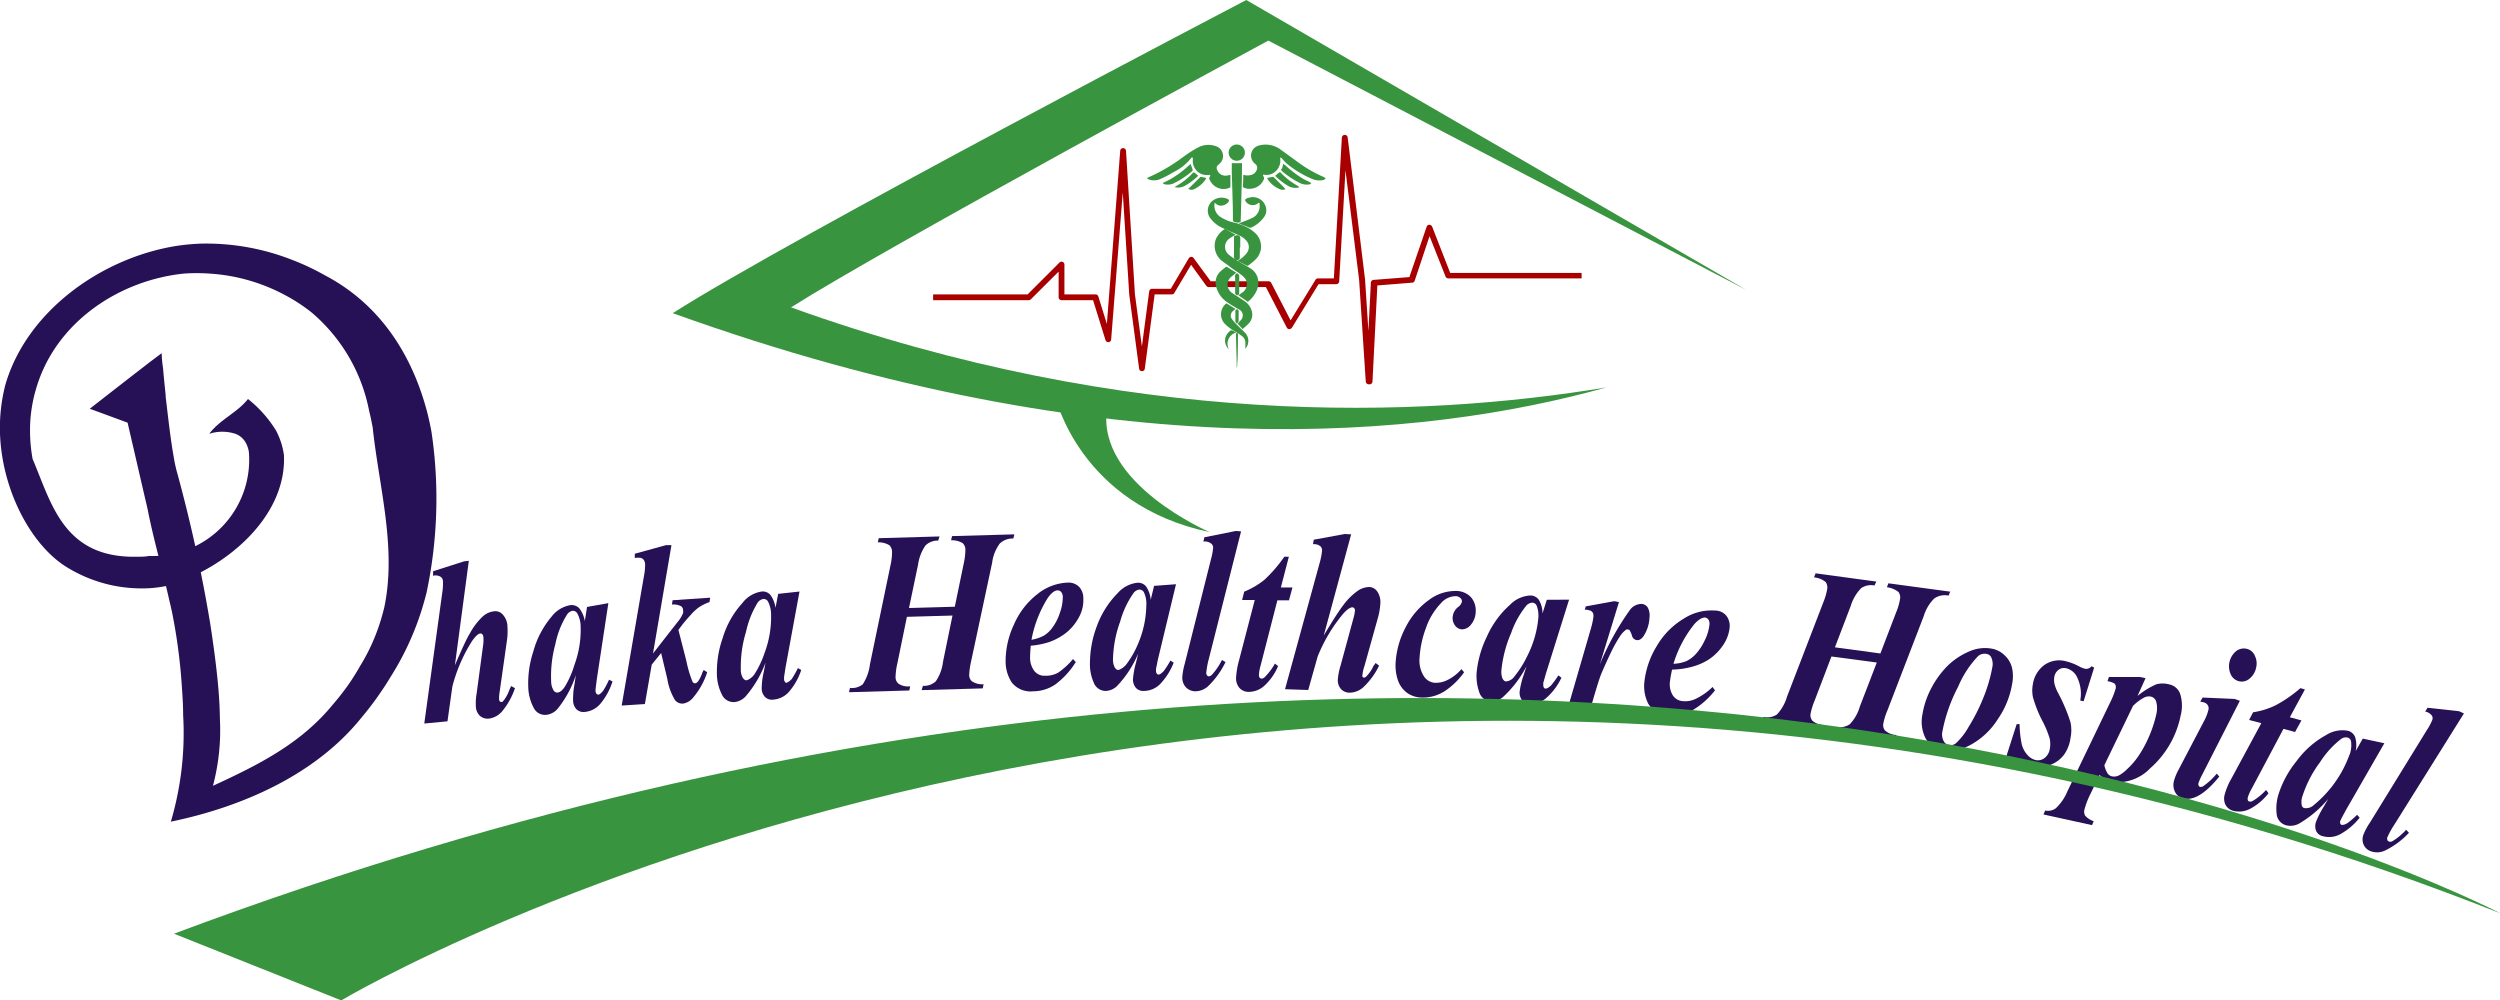 <svg xmlns="http://www.w3.org/2000/svg" viewBox="0 0 215.54 86.25"><defs><style>.cls-1{fill:#261156;}.cls-2{fill:#38943e;}.cls-3{fill:#a80000;}</style></defs><title>Asset 3</title><g id="Layer_2" data-name="Layer 2"><g id="Layer_1-2" data-name="Layer 1"><path class="cls-1" d="M7.74,35.24l3.08-2.4,2.12-1.64,1-.75s0,.51.12,1.32c.05.61.13,1.4.22,2.26,0,.26.05.53.08.81.18,1.55.38,3.23.61,4.51a12.43,12.43,0,0,0,.34,1.54A130.16,130.16,0,0,1,18.13,53.8l.15,1c.19,1.3.36,2.62.49,3.92.11,1.12.18,2.22.19,3.29a18.72,18.72,0,0,1-.6,5.74c3.93-1.81,7.57-3.63,10.33-7a21.66,21.66,0,0,0,1.54-2c.29-.44.57-.89.83-1.35a16.79,16.79,0,0,0,1.7-3.71c.14-.44.26-.87.37-1.32,1.08-5.15-.45-10.35-1-15.52-.09-.47-.18-.94-.3-1.4a14.79,14.79,0,0,0-5-8.54,15.08,15.08,0,0,0-2.26-1.47,15.81,15.81,0,0,0-6.48-1.85,15.51,15.51,0,0,0-2.26,0c-5.61.59-11.06,4.22-12.72,9.93a12.57,12.57,0,0,0-.5,2.83,13.86,13.86,0,0,0,.2,3.22c1.63,3.8,2.64,8.56,9,8.43.34,0,.69,0,1.06-.07A8.3,8.3,0,0,0,21.46,39a2.28,2.28,0,0,0-.38-1,1.66,1.66,0,0,0-.79-.6,3.66,3.66,0,0,0-2.25,0c.92-1.23,2.44-1.84,3.34-3a10.47,10.47,0,0,1,2.43,2.74,7,7,0,0,1,.42,1,6.31,6.31,0,0,1,.25,1.1c.25,5.46-5.26,9.9-10.09,11.27a10.66,10.66,0,0,1-1.46.2,12.28,12.28,0,0,1-7.07-1.75C2.54,47-.18,41.68,0,36.36a15,15,0,0,1,.46-3.18c1.84-6.33,8.2-10.87,14.58-11.95A17.72,17.72,0,0,1,17.57,21a20.31,20.31,0,0,1,7.58,1.39A20.92,20.92,0,0,1,28,23.73c4.85,2.54,7.61,7,8.88,12,.12.5.23,1,.32,1.5a39.08,39.08,0,0,1-.43,13.89c-.13.51-.27,1-.43,1.52a24.54,24.54,0,0,1-2.66,5.71q-.41.69-.87,1.35a25.57,25.57,0,0,1-1.62,2.14c-4,5-10.4,7.75-16.46,9a26.94,26.94,0,0,0,1.06-9.18c0-.86-.06-1.74-.12-2.61a48.44,48.44,0,0,0-.82-6.18c-.08-.38-.16-.74-.25-1.1-.57-2.56-1.34-5.16-1.86-7.8-.07-.34-.15-.66-.23-1L11,36.44Z"/><path class="cls-1" d="M40.42,48.35l-1.2,9c.59-1.35,1-2.28,1.3-2.76a5.78,5.78,0,0,1,1.11-1.45,1.74,1.74,0,0,1,1-.44.84.84,0,0,1,.73.3,1.57,1.57,0,0,1,.39,1,5.78,5.78,0,0,1-.06,1.33l-.6,4.24a3.47,3.47,0,0,0-.06.74.26.26,0,0,0,.07.16.18.18,0,0,0,.13.06.27.27,0,0,0,.18-.12,3.2,3.2,0,0,0,.47-.83,3.87,3.87,0,0,1,.19-.43l.33.18a6.29,6.29,0,0,1-1.11,2,1.8,1.8,0,0,1-1.11.62,1,1,0,0,1-.8-.23,1.15,1.15,0,0,1-.35-.75,5.16,5.16,0,0,1,.07-1.23l.57-4.24a3.22,3.22,0,0,0,0-.63.34.34,0,0,0-.09-.19.17.17,0,0,0-.16-.06c-.19,0-.43.24-.73.66A13.77,13.77,0,0,0,39,59.19l-.42,3-2,.19L38.13,51.1a5.14,5.14,0,0,0,.06-1,.47.47,0,0,0-.2-.37.83.83,0,0,0-.65-.09l0-.39L40,48.4Z"/><path class="cls-1" d="M52.45,52l-1,6.59-.1.8a1.55,1.55,0,0,0,0,.22.3.3,0,0,0,.08.2.22.22,0,0,0,.15.08c.11,0,.25-.13.43-.35a7.05,7.05,0,0,0,.5-.94l.3.15a5.67,5.67,0,0,1-1.06,1.94,2,2,0,0,1-1.33.69.87.87,0,0,1-.72-.23,1.12,1.12,0,0,1-.29-.71A6.81,6.81,0,0,1,49.53,59l.12-.8a9.3,9.3,0,0,1-1.55,2.88,1.5,1.5,0,0,1-1,.55A1.09,1.09,0,0,1,46,61a4,4,0,0,1-.45-1.63,8.79,8.79,0,0,1,.43-3.2,7.82,7.82,0,0,1,1.57-3,2.59,2.59,0,0,1,1.64-1,.92.92,0,0,1,.74.26,2.4,2.4,0,0,1,.49,1.12l.19-1.22ZM50.06,54a2.38,2.38,0,0,0-.29-1.12.45.45,0,0,0-.41-.22.74.74,0,0,0-.48.34,7.49,7.49,0,0,0-1,2.54,10.43,10.43,0,0,0-.36,3.23,1.5,1.5,0,0,0,.2.74.38.38,0,0,0,.32.2c.24,0,.47-.21.69-.56a8.07,8.07,0,0,0,.8-1.84A8.71,8.71,0,0,0,50.06,54Z"/><path class="cls-1" d="M57.89,47,56.3,56.34,58,54.16l.56-.71a2.84,2.84,0,0,0,.33-.59.68.68,0,0,0,0-.27.4.4,0,0,0-.18-.33,1.5,1.5,0,0,0-.78-.14l.06-.37,3.24-.22-.06.38a4.19,4.19,0,0,0-.9.44,4,4,0,0,0-.65.59c-.38.41-.65.73-.81.94l-.32.43L59.18,57a9.65,9.65,0,0,0,.53,1.78.24.24,0,0,0,.22.13q.27,0,.6-.84c0-.07.08-.18.14-.31l.3.2a6.37,6.37,0,0,1-1.2,2.17,1.39,1.39,0,0,1-.88.53.81.81,0,0,1-.7-.31,5.15,5.15,0,0,1-.66-1.83L57,56.3l-.81,1L55.6,60.7l-2,.13,1.92-11.17a5.09,5.09,0,0,0,.1-1,.73.73,0,0,0-.1-.36.53.53,0,0,0-.23-.19,1.44,1.44,0,0,0-.56,0l0-.37L57.42,47Z"/><path class="cls-1" d="M68.93,51l-1.21,6.57-.12.8a1.87,1.87,0,0,0,0,.21.28.28,0,0,0,.08.2c0,.06.09.09.14.08s.26-.11.45-.33a8.35,8.35,0,0,0,.52-.93l.29.16A5.4,5.4,0,0,1,68,59.67a2,2,0,0,1-1.35.65.83.83,0,0,1-.71-.25,1.05,1.05,0,0,1-.27-.71,6.32,6.32,0,0,1,.18-1.43l.15-.8A9.5,9.5,0,0,1,64.32,60a1.51,1.51,0,0,1-1,.53,1.11,1.11,0,0,1-1.1-.69,4,4,0,0,1-.41-1.64A8.78,8.78,0,0,1,62.31,55,7.75,7.75,0,0,1,64,52a2.55,2.55,0,0,1,1.67-1,.87.87,0,0,1,.74.28,2.38,2.38,0,0,1,.45,1.13l.23-1.21Zm-2.45,2a2.49,2.49,0,0,0-.26-1.13.44.44,0,0,0-.4-.23.75.75,0,0,0-.5.32,8,8,0,0,0-1,2.51,10.21,10.21,0,0,0-.45,3.23,1.43,1.43,0,0,0,.17.74c.11.15.21.22.32.21s.47-.19.7-.54a8.34,8.34,0,0,0,.86-1.82A8.83,8.83,0,0,0,66.48,53Z"/><path class="cls-1" d="M78.37,52.42l3.95-.11.77-3.73a5.6,5.6,0,0,0,.14-1.16.75.75,0,0,0-.23-.59,1.82,1.82,0,0,0-1-.25l.08-.36,5.37-.15-.08.36a1.57,1.57,0,0,0-1.18.44,3.52,3.52,0,0,0-.65,1.64L83.73,57a6.36,6.36,0,0,0-.17,1.2.69.69,0,0,0,.24.54,1.55,1.55,0,0,0,1,.25l-.07.36-5.27.15.11-.37a1.49,1.49,0,0,0,1.11-.39,3.71,3.71,0,0,0,.62-1.67l.82-4-3.93.11-.82,4a5.94,5.94,0,0,0-.16,1.21.73.73,0,0,0,.26.56,1.5,1.5,0,0,0,1,.22l-.07.36-5.2.15.08-.37A1.49,1.49,0,0,0,74.38,59,4,4,0,0,0,75,57.29l1.77-8.53a5.32,5.32,0,0,0,.14-1.16.82.82,0,0,0-.23-.59,1.77,1.77,0,0,0-1-.25l.08-.36L81,46.25l-.11.36a1.48,1.48,0,0,0-1.1.42,3.85,3.85,0,0,0-.64,1.66Z"/><path class="cls-1" d="M88.87,55.67q-.06.64-.06,1a1.9,1.9,0,0,0,.36,1.17,1.11,1.11,0,0,0,.93.42A2.18,2.18,0,0,0,91.22,58a6.19,6.19,0,0,0,1.29-1.18l.24.26A7.08,7.08,0,0,1,91,59a3.4,3.4,0,0,1-1.91.6,2.07,2.07,0,0,1-1.86-.76,3.31,3.31,0,0,1-.53-1.8,7.43,7.43,0,0,1,.73-3.22,6.66,6.66,0,0,1,2-2.59,4.43,4.43,0,0,1,2.62-1,1.29,1.29,0,0,1,1,.38,1.43,1.43,0,0,1,.35,1A3,3,0,0,1,93.13,53,4.39,4.39,0,0,1,92,54.49a5.08,5.08,0,0,1-1.56.87A7,7,0,0,1,88.87,55.67Zm.06-.51A3.55,3.55,0,0,0,90,54.8a2.58,2.58,0,0,0,.75-.71,4.41,4.41,0,0,0,.62-1.23,4,4,0,0,0,.26-1.38.69.69,0,0,0-.13-.43.39.39,0,0,0-.32-.15c-.25,0-.54.22-.85.66A10.33,10.33,0,0,0,88.93,55.16Z"/><path class="cls-1" d="M101.39,50.37l-1.56,6.49-.16.79a1,1,0,0,0,0,.22.36.36,0,0,0,.06.2.21.21,0,0,0,.14.09c.12,0,.27-.1.47-.31a8.67,8.67,0,0,0,.57-.9l.28.18A5.63,5.63,0,0,1,100,59a2,2,0,0,1-1.38.57.86.86,0,0,1-.7-.28,1.13,1.13,0,0,1-.24-.73,7.33,7.33,0,0,1,.26-1.42l.19-.79a9.29,9.29,0,0,1-1.78,2.75,1.48,1.48,0,0,1-1,.47,1.1,1.1,0,0,1-1.06-.74,3.85,3.85,0,0,1-.32-1.66A9.1,9.1,0,0,1,94.56,54a7.89,7.89,0,0,1,1.81-2.87,2.62,2.62,0,0,1,1.72-.89.88.88,0,0,1,.72.32,2.43,2.43,0,0,1,.4,1.15l.29-1.2Zm-2.56,1.85a2.32,2.32,0,0,0-.2-1.14.44.44,0,0,0-.39-.25.73.73,0,0,0-.51.3,7.87,7.87,0,0,0-1.15,2.45,10.11,10.11,0,0,0-.62,3.2,1.47,1.47,0,0,0,.14.75c.09.15.19.23.3.23s.48-.17.73-.51a8.12,8.12,0,0,0,1-1.77A8.76,8.76,0,0,0,98.83,52.22Z"/><path class="cls-1" d="M107,45.81l-2.78,11A7.45,7.45,0,0,0,104,58a.32.32,0,0,0,.06.22.18.18,0,0,0,.15.09.38.38,0,0,0,.27-.13,5.32,5.32,0,0,0,.87-1.28l.31.18a7.29,7.29,0,0,1-1.52,2.1,1.67,1.67,0,0,1-1.07.42,1.13,1.13,0,0,1-.84-.36,1.25,1.25,0,0,1-.3-.84,5.86,5.86,0,0,1,.21-1.16l2.26-9a5.64,5.64,0,0,0,.19-1,.44.44,0,0,0-.16-.37.92.92,0,0,0-.68-.18l.09-.37,2.7-.54Z"/><path class="cls-1" d="M111.12,48l-.69,2.65,1,0-.3,1.11-1,0-1.45,5.64a3.52,3.52,0,0,0-.14.8.35.35,0,0,0,.06.22.21.21,0,0,0,.16.09.42.42,0,0,0,.28-.13,5.27,5.27,0,0,0,.88-1.17l.27.22A4.81,4.81,0,0,1,109,59.13a2,2,0,0,1-1.31.52,1.06,1.06,0,0,1-.84-.35,1.26,1.26,0,0,1-.28-.86,6.86,6.86,0,0,1,.24-1.45l1.37-5.26-1.09,0,.18-.72A7,7,0,0,0,109,50a12.2,12.2,0,0,0,1.73-2Z"/><path class="cls-1" d="M116.49,46.07l-2.36,8.72c.76-1.27,1.31-2.13,1.65-2.57a5.49,5.49,0,0,1,1.29-1.29,1.81,1.81,0,0,1,1-.32.87.87,0,0,1,.68.4,1.61,1.61,0,0,1,.26,1,6,6,0,0,1-.23,1.32l-1.15,4.12a3,3,0,0,0-.16.73.19.19,0,0,0,0,.16.14.14,0,0,0,.12.08.3.3,0,0,0,.2-.09,3.41,3.41,0,0,0,.56-.77c0-.09.14-.22.25-.4l.3.23a6.35,6.35,0,0,1-1.36,1.86,1.79,1.79,0,0,1-1.18.47,1,1,0,0,1-.76-.33,1.14,1.14,0,0,1-.26-.79,5.54,5.54,0,0,1,.24-1.22l1.12-4.12a3.33,3.33,0,0,0,.12-.62.34.34,0,0,0-.06-.2.23.23,0,0,0-.16-.08c-.19,0-.46.18-.8.56a13.63,13.63,0,0,0-2.2,3.69l-.81,2.88-2-.07,3-10.94a5.57,5.57,0,0,0,.19-1,.46.46,0,0,0-.15-.39.87.87,0,0,0-.63-.17l.07-.39,2.67-.49Z"/><path class="cls-1" d="M126,57.69l.23.27a6.37,6.37,0,0,1-1.6,1.58,3.49,3.49,0,0,1-2.1.6,2.21,2.21,0,0,1-1.25-.43,2.25,2.25,0,0,1-.77-1.1,4,4,0,0,1-.19-1.4,7.49,7.49,0,0,1,.86-3.11,6.49,6.49,0,0,1,2-2.36,3.8,3.8,0,0,1,2.33-.79,1.77,1.77,0,0,1,1.33.56,1.75,1.75,0,0,1,.39,1.23,1.78,1.78,0,0,1-.4,1.1,1,1,0,0,1-.78.42.77.77,0,0,1-.6-.33,1.06,1.06,0,0,1-.21-.7,1.23,1.23,0,0,1,.48-.9.76.76,0,0,0,.32-.46.38.38,0,0,0-.11-.29.58.58,0,0,0-.41-.18,1.7,1.7,0,0,0-1.29.61,5.82,5.82,0,0,0-1.3,2.16,8.7,8.7,0,0,0-.54,2.54,2.52,2.52,0,0,0,.34,1.54,1.23,1.23,0,0,0,1,.62,2.26,2.26,0,0,0,1.12-.27A3.84,3.84,0,0,0,126,57.69Z"/><path class="cls-1" d="M135.28,51.7l-2,6.38-.22.78a1,1,0,0,0,0,.21.3.3,0,0,0,.05.21.17.17,0,0,0,.13.09c.12,0,.28-.08.49-.28a8.68,8.68,0,0,0,.63-.86l.26.2a5.39,5.39,0,0,1-1.32,1.76,2,2,0,0,1-1.42.49.84.84,0,0,1-.67-.33,1.07,1.07,0,0,1-.19-.74,7,7,0,0,1,.34-1.4l.25-.77a9.59,9.59,0,0,1-2,2.63,1.54,1.54,0,0,1-1.08.4,1.11,1.11,0,0,1-1-.81,4.13,4.13,0,0,1-.22-1.68,9.05,9.05,0,0,1,.89-3.11,8,8,0,0,1,2-2.74,2.61,2.61,0,0,1,1.78-.79.9.9,0,0,1,.69.37,2.29,2.29,0,0,1,.32,1.18l.37-1.18Zm-2.66,1.68a2.44,2.44,0,0,0-.13-1.15.43.43,0,0,0-.37-.27.74.74,0,0,0-.53.26,7.83,7.83,0,0,0-1.31,2.37,10.53,10.53,0,0,0-.83,3.16,1.56,1.56,0,0,0,.09.75c.09.16.18.24.3.25a1,1,0,0,0,.75-.46,8.72,8.72,0,0,0,1.07-1.7A9.13,9.13,0,0,0,132.62,53.38Z"/><path class="cls-1" d="M139.58,51.91l-1.65,5.37a23.46,23.46,0,0,1,2.63-4.74,1.24,1.24,0,0,1,1-.47.66.66,0,0,1,.52.34,1.49,1.49,0,0,1,.13.86,3.17,3.17,0,0,1-.5,1.56q-.27.39-.57.36a.49.49,0,0,1-.44-.4,2.37,2.37,0,0,0-.19-.44.19.19,0,0,0-.13-.07.28.28,0,0,0-.17,0,2.14,2.14,0,0,0-.51.53,11.66,11.66,0,0,0-.82,1.46c-.33.69-.59,1.27-.79,1.74s-.48,1.4-.87,2.75l-1.92-.16,1.84-6.34a6.62,6.62,0,0,0,.22-.95,1,1,0,0,0,0-.41.55.55,0,0,0-.19-.23,1.48,1.48,0,0,0-.54-.11l.09-.28,2.46-.45Z"/><path class="cls-1" d="M144.16,57.73a10.43,10.43,0,0,0-.18,1,1.85,1.85,0,0,0,.23,1.2,1.11,1.11,0,0,0,.88.52,2.1,2.1,0,0,0,1.15-.22,5.47,5.47,0,0,0,1.41-1l.21.29a7,7,0,0,1-2,1.75,3.53,3.53,0,0,1-2,.39,2.06,2.06,0,0,1-1.76-1,3.36,3.36,0,0,1-.33-1.85,7.46,7.46,0,0,1,1.07-3.11,6.65,6.65,0,0,1,2.32-2.36,4.4,4.4,0,0,1,2.71-.7,1.23,1.23,0,0,1,1,.49,1.44,1.44,0,0,1,.25,1,3.26,3.26,0,0,1-.47,1.35,4.47,4.47,0,0,1-1.3,1.36,5.12,5.12,0,0,1-1.65.69A6.83,6.83,0,0,1,144.16,57.73Zm.12-.5a3.31,3.31,0,0,0,1.11-.23,2.64,2.64,0,0,0,.83-.63,4.67,4.67,0,0,0,.75-1.15,3.92,3.92,0,0,0,.41-1.35.67.67,0,0,0-.08-.44.43.43,0,0,0-.3-.19c-.25,0-.56.17-.92.57A10.12,10.12,0,0,0,144.28,57.23Z"/><path class="cls-1" d="M158.2,55.81l3.92.53,1.36-3.55a4.91,4.91,0,0,0,.33-1.13.78.78,0,0,0-.13-.62,2,2,0,0,0-1-.41l.13-.34,5.33.72-.14.34a1.6,1.6,0,0,0-1.24.25,3.64,3.64,0,0,0-.9,1.51l-3.13,8.13a5.5,5.5,0,0,0-.36,1.16.72.72,0,0,0,.14.57,1.57,1.57,0,0,0,1,.4l-.13.35L158.14,63l.17-.34a1.51,1.51,0,0,0,1.16-.21,3.65,3.65,0,0,0,.88-1.54l1.46-3.79-3.91-.52-1.44,3.78a5.77,5.77,0,0,0-.36,1.16.73.73,0,0,0,.16.6,1.59,1.59,0,0,0,.92.37l-.12.35-5.15-.7.13-.35a1.5,1.5,0,0,0,1.16-.21,3.77,3.77,0,0,0,.87-1.54l3.13-8.13a5.54,5.54,0,0,0,.33-1.12.81.81,0,0,0-.13-.63,1.81,1.81,0,0,0-1-.4l.13-.35,5.24.71-.16.34a1.5,1.5,0,0,0-1.15.23,3.8,3.8,0,0,0-.9,1.54Z"/><path class="cls-1" d="M171.7,55.92a2.1,2.1,0,0,1,1.1.55,2.18,2.18,0,0,1,.67,1.11,3.42,3.42,0,0,1,0,1.43,7.51,7.51,0,0,1-1.23,3A6.44,6.44,0,0,1,170,64.16a3.87,3.87,0,0,1-2.49.51A2,2,0,0,1,166,63.62a3.14,3.14,0,0,1-.26-2,7.37,7.37,0,0,1,.85-2.44A7.83,7.83,0,0,1,168,57.32a6,6,0,0,1,1.79-1.16A3.32,3.32,0,0,1,171.7,55.92Zm-.41.46a.88.88,0,0,0-.74.18,8.66,8.66,0,0,0-1.72,2.63,14,14,0,0,0-1.37,3.9,1.22,1.22,0,0,0,.1.77.67.67,0,0,0,.47.38.8.8,0,0,0,.58-.14,5.69,5.69,0,0,0,1.11-1.42A16.15,16.15,0,0,0,171,60.15a13.31,13.31,0,0,0,.77-2.62,1.35,1.35,0,0,0-.07-.8A.54.54,0,0,0,171.29,56.38Z"/><path class="cls-1" d="M180.55,57.56l-.91,2.9-.29-.06a3.18,3.18,0,0,0-.23-1.92,1.41,1.41,0,0,0-1-.87.77.77,0,0,0-.64.14.94.94,0,0,0-.36.58,1.68,1.68,0,0,0,0,.59,3.33,3.33,0,0,0,.32.82,14.91,14.91,0,0,1,1.07,2.53,3.33,3.33,0,0,1,0,1.37A3.29,3.29,0,0,1,178,65a2.62,2.62,0,0,1-1.14.91,2.34,2.34,0,0,1-1.37.15,3.45,3.45,0,0,1-1.08-.43,2.2,2.2,0,0,0-.63-.28.56.56,0,0,0-.32,0,1,1,0,0,0-.3.26l-.29-.06,1-3.12.25,0a9.23,9.23,0,0,0,.19,1.75,2.11,2.11,0,0,0,.49.91,1.35,1.35,0,0,0,.71.44.91.91,0,0,0,.78-.19,1.22,1.22,0,0,0,.43-.74,2.33,2.33,0,0,0,0-.91,8.28,8.28,0,0,0-.6-1.47,10.72,10.72,0,0,1-.85-2.12,2.87,2.87,0,0,1,0-1.13,2.53,2.53,0,0,1,.95-1.61,2.22,2.22,0,0,1,1.85-.36,4.76,4.76,0,0,1,1.16.44,2.1,2.1,0,0,0,.54.22.57.57,0,0,0,.55-.22Z"/><path class="cls-1" d="M181.82,58.37l2.69,0,.47.1L184.29,60a7.14,7.14,0,0,1,1.61-1A2.14,2.14,0,0,1,187,59a1.27,1.27,0,0,1,1,.94,3.43,3.43,0,0,1,0,1.78,8.17,8.17,0,0,1-2.62,4.52A3.88,3.88,0,0,1,182,67.4a1.6,1.6,0,0,1-.47-.17,3.41,3.41,0,0,1-.51-.42l-.78,1.62a6.92,6.92,0,0,0-.53,1.38.7.7,0,0,0,.07.52,1.69,1.69,0,0,0,.73.47l-.14.34-4.19-.92.15-.34a1.12,1.12,0,0,0,.92-.2,4.2,4.2,0,0,0,1-1.47l3.66-7.61a7,7,0,0,0,.49-1.22.52.52,0,0,0,0-.28.3.3,0,0,0-.15-.2,1.85,1.85,0,0,0-.55-.17Zm-.39,7.6a2,2,0,0,0,.28.71.64.64,0,0,0,.4.26,1,1,0,0,0,.52-.06,2.85,2.85,0,0,0,.74-.55,6.61,6.61,0,0,0,1-1.15,10.13,10.13,0,0,0,.91-1.68,10.59,10.59,0,0,0,.62-1.88,2.23,2.23,0,0,0,0-1.12.62.62,0,0,0-.45-.44.88.88,0,0,0-.55.06,4,4,0,0,0-1,.74Z"/><path class="cls-1" d="M193.11,60.42l-3.24,6.36a4.86,4.86,0,0,0-.32.72.31.31,0,0,0,0,.21.19.19,0,0,0,.13.13.38.38,0,0,0,.3-.08,5.84,5.84,0,0,0,1.14-1.06l.22.25c-1.19,1.47-2.22,2.1-3.1,1.88a1,1,0,0,1-.71-.54,1.33,1.33,0,0,1-.09-1,4.7,4.7,0,0,1,.35-.86L190,62.21a4,4,0,0,0,.4-1,.52.52,0,0,0-.05-.4.57.57,0,0,0-.37-.26l-.28-.06.2-.35,2.75.12Zm.6-4.48a1,1,0,0,1,.7.61,1.5,1.5,0,0,1,.09,1.07,1.58,1.58,0,0,1-.57.9,1,1,0,0,1-.91.21,1.06,1.06,0,0,1-.7-.6,1.7,1.7,0,0,1,.48-2A1.09,1.09,0,0,1,193.71,55.94Z"/><path class="cls-1" d="M198.72,59.44l-1.3,2.4,1,.27-.55,1-1-.27L194.13,68a3.69,3.69,0,0,0-.33.74.36.36,0,0,0,0,.23c0,.08.07.12.13.13a.37.37,0,0,0,.31-.06,5,5,0,0,0,1.13-.93l.21.28A4.87,4.87,0,0,1,194,69.73a2.05,2.05,0,0,1-1.4.19,1.07,1.07,0,0,1-.73-.54,1.25,1.25,0,0,1-.06-.9,5.81,5.81,0,0,1,.57-1.35l2.58-4.78-1.05-.28.34-.66a6.7,6.7,0,0,0,1.94-.6,11.43,11.43,0,0,0,2.14-1.48Z"/><path class="cls-1" d="M205.57,64.08l-3.33,5.79-.38.71-.09.2a.3.3,0,0,0,0,.21.21.21,0,0,0,.11.13c.11,0,.28,0,.53-.17a8,8,0,0,0,.81-.7l.22.25a5.55,5.55,0,0,1-1.69,1.43,2,2,0,0,1-1.49.16.81.81,0,0,1-.58-.47,1.12,1.12,0,0,1,0-.77,7.91,7.91,0,0,1,.65-1.28l.41-.7A9.71,9.71,0,0,1,198.23,71a1.56,1.56,0,0,1-1.14.15,1.11,1.11,0,0,1-.81-1,4.15,4.15,0,0,1,.17-1.69A8.77,8.77,0,0,1,198,65.62a7.77,7.77,0,0,1,2.54-2.24,2.6,2.6,0,0,1,1.91-.37.92.92,0,0,1,.59.51,2.43,2.43,0,0,1,.06,1.23l.61-1.07Zm-3,1a2.41,2.41,0,0,0,.13-1.15.41.41,0,0,0-.3-.34.68.68,0,0,0-.57.13,7.84,7.84,0,0,0-1.81,2,9.9,9.9,0,0,0-1.5,2.89,1.42,1.42,0,0,0-.08.75c0,.18.12.28.23.31a1,1,0,0,0,.84-.28,10,10,0,0,0,3.06-4.34Z"/><path class="cls-1" d="M212.43,61.51l-6,9.59a7.21,7.21,0,0,0-.6,1.09.28.28,0,0,0,0,.22.17.17,0,0,0,.11.13.37.37,0,0,0,.3,0,5.34,5.34,0,0,0,1.21-1l.24.26a7.06,7.06,0,0,1-2.08,1.54,1.6,1.6,0,0,1-1.15.07,1.06,1.06,0,0,1-.68-.59,1.14,1.14,0,0,1,0-.89,5.21,5.21,0,0,1,.54-1L209.2,63a4.92,4.92,0,0,0,.48-.88.43.43,0,0,0,0-.4.89.89,0,0,0-.59-.37l.2-.33,2.73.3Z"/><path class="cls-2" d="M15,80.5l14.42,5.75s81.83-48.83,186.17-7.5C215.54,78.75,134.29,35.83,15,80.5Z"/><path class="cls-2" d="M68.2,26.5c8.31-5.27,41.15-23,41.15-23L150.56,25,107.45,0S68.2,20.5,58,27c37.74,13.59,64.9,10.76,80.5,6.4C122.42,36.07,97.37,37,68.2,26.5Z"/><path class="cls-2" d="M91,34.25s2.11,9.27,13.3,11.63c0,0-9.8-4.19-8.86-10.63Z"/><path class="cls-3" d="M118,33.13a.25.25,0,0,1-.25-.24l-.57-8.75L116,14.67l-.54,9.59a.25.25,0,0,1-.25.24h-1.53l-2.3,3.76a.33.33,0,0,1-.23.12.26.26,0,0,1-.21-.14l-1.8-3.49h-4.93a.26.26,0,0,1-.2-.1l-1.32-1.82-1.44,2.42a.23.23,0,0,1-.21.13H99.55l-.85,6.4a.24.24,0,0,1-.25.22h0a.24.24,0,0,1-.24-.22l-.85-6.37-.56-8.82-1,12.68a.25.25,0,0,1-.22.23.26.26,0,0,1-.27-.18l-1.07-3.44H91.52a.25.25,0,0,1-.25-.25V23.42L88.88,25.8a.25.25,0,0,1-.18.08H80.45v-.5H88.6l2.74-2.74a.23.23,0,0,1,.27-.06.25.25,0,0,1,.16.23v2.57h2.68a.25.25,0,0,1,.24.17l.74,2.38L96.58,13a.25.25,0,0,1,.25-.23c.12,0,.24.1.25.23l.77,12.38.6,4.49.63-4.76a.25.25,0,0,1,.25-.21h1.61l1.55-2.63a.24.24,0,0,1,.2-.12.23.23,0,0,1,.22.1l1.47,2h5a.24.24,0,0,1,.22.14l1.67,3.23,2.15-3.5a.24.24,0,0,1,.21-.12H115l.69-12.14a.25.25,0,0,1,.25-.23.25.25,0,0,1,.25.21l1.5,12.25.29,4.46.21-4.19a.26.26,0,0,1,.23-.23l3.09-.24L123,19.55a.24.24,0,0,1,.23-.17.27.27,0,0,1,.24.15l1.56,4h11.33V24h-11.5a.24.24,0,0,1-.23-.16l-1.38-3.48-1.28,3.84a.23.23,0,0,1-.22.17l-3,.24-.42,8.28A.26.26,0,0,1,118,33.13Z"/><path class="cls-2" d="M107.19,15.07a1.19,1.19,0,0,0,.72,0,.68.68,0,0,0,.48-.61.43.43,0,0,0-.08-.24,1.33,1.33,0,0,0-.17-.16.89.89,0,0,1,.39-1.51,2.16,2.16,0,0,1,1.83.31L112,14.05a10.77,10.77,0,0,0,2.06,1.18l.23.12a.31.31,0,0,1-.25.18,1.56,1.56,0,0,1-.88-.09,8.7,8.7,0,0,1-2.26-1.37,3.6,3.6,0,0,1-.37-.41.75.75,0,0,0-.15-.09.83.83,0,0,0,0,.15,1.25,1.25,0,0,1-.74,1.27,1.16,1.16,0,0,1-.61.08.42.42,0,0,0-.15,0,.67.67,0,0,0,.06.15.28.28,0,0,1,0,.29,1.29,1.29,0,0,1-1,.75,1.2,1.2,0,0,1-.7-.08s-.09-.07-.09-.11C107.18,15.77,107.19,15.43,107.19,15.07Z"/><path class="cls-2" d="M106.08,15.08v1a.15.15,0,0,1-.07.11,1.3,1.3,0,0,1-1.68-.62.28.28,0,0,1,0-.37.16.16,0,0,0,0-.12s-.07,0-.11,0a1.32,1.32,0,0,1-.65-.08,1.25,1.25,0,0,1-.73-1.25.34.34,0,0,0,0-.1c0-.09-.06-.09-.12-.06l0,0a4.19,4.19,0,0,1-1.47,1.21,10.88,10.88,0,0,1-1.22.64,1.34,1.34,0,0,1-.86.07,1.09,1.09,0,0,1-.29-.14l.11-.07A15.11,15.11,0,0,0,102,13.54a10.27,10.27,0,0,1,1.28-.82,1.9,1.9,0,0,1,1.51-.13.89.89,0,0,1,.37,1.51l-.13.12a.31.31,0,0,0-.1.4.76.76,0,0,0,.83.52Z"/><path class="cls-2" d="M106.53,20.24c-.15.09-.32.17-.47.28a.93.93,0,0,0-.43.61A.88.88,0,0,0,106,22a5.67,5.67,0,0,0,.76.52c.32.2.67.38,1,.59a1.44,1.44,0,0,1,.73,1.15,1.81,1.81,0,0,1-.2.91,2.54,2.54,0,0,1-.71.85l-.81-.56.32-.23a.87.87,0,0,0,.31-1.14,1.67,1.67,0,0,0-.44-.44c-.34-.25-.7-.47-1-.71s-.43-.3-.63-.46a1.66,1.66,0,0,1-.49-1.89,2,2,0,0,1,.73-.83.12.12,0,0,1,.1,0Z"/><path class="cls-2" d="M106.69,22.49a3.17,3.17,0,0,0,.36-.23,2.56,2.56,0,0,0,.46-.47.83.83,0,0,0-.09-1.08,1.79,1.79,0,0,0-.64-.44c-.5-.22-1-.43-1.49-.67a2.63,2.63,0,0,1-.88-.71,1.09,1.09,0,0,1,.28-1.68,1.26,1.26,0,0,1,1.09-.08c.21.07.23.19.07.35a.85.85,0,0,1-.64.25.6.6,0,0,1-.39-.18.39.39,0,0,0-.11-.06.54.54,0,0,0,0,.11,1.15,1.15,0,0,0,.49,1.09,3.57,3.57,0,0,0,1.15.49,4.77,4.77,0,0,1,1.24.46,3.37,3.37,0,0,1,.58.41,1.57,1.57,0,0,1,.08,2.32,5.56,5.56,0,0,1-.65.53.15.15,0,0,1-.11,0Z"/><path class="cls-2" d="M106.58,23.51l-.43.36a.86.86,0,0,0,.1,1.4c.33.23.67.43,1,.66a1.52,1.52,0,0,1,.67.88,1.1,1.1,0,0,1-.28,1.1c-.15.16-.33.3-.51.46l-.42-.47.22-.25a.58.58,0,0,0-.17-1c-.31-.19-.63-.36-.92-.57a2.29,2.29,0,0,1-1-1.42,1.31,1.31,0,0,1,.33-1.21,5.4,5.4,0,0,1,.52-.43.11.11,0,0,1,.11,0Z"/><path class="cls-2" d="M106.2,14.07h.88v.15c0,1.6-.08,3.2-.11,4.8,0,.09,0,.13-.11.15s-.18.06-.26,0c-.3-.05-.29-.05-.3-.36,0-1.31-.07-2.63-.1-3.94Z"/><path class="cls-2" d="M107.37,30.06c0-.18,0-.38,0-.57a.72.72,0,0,0-.31-.53,6,6,0,0,0-.59-.39,4.07,4.07,0,0,1-.85-.63,1.19,1.19,0,0,1,.12-1.79l.78.49c-.06.05-.13.09-.19.15a.51.51,0,0,0-.11.73,4,4,0,0,0,.43.49c.21.22.44.42.65.64A1,1,0,0,1,107.37,30.06Z"/><path class="cls-2" d="M106.81,19.26c.35-.14.76-.28,1.13-.46a1.1,1.1,0,0,0,.65-.84,1.7,1.7,0,0,0,0-.39.14.14,0,0,0,0-.08.18.18,0,0,0-.09,0,.73.73,0,0,1-1.11-.14.13.13,0,0,1,.05-.21.64.64,0,0,1,.26-.1,1.16,1.16,0,0,1,1.43.79,1,1,0,0,1-.13.86,2.77,2.77,0,0,1-1,.87.36.36,0,0,1-.43,0C107.31,19.46,107,19.36,106.81,19.26Z"/><path class="cls-2" d="M106.63,12.46a.7.7,0,1,1-.7.7A.7.7,0,0,1,106.63,12.46Z"/><path class="cls-2" d="M102.64,14.13c.06.16.12.3.17.45a.17.17,0,0,1,0,.15,7.26,7.26,0,0,1-1.69,1.11,1.32,1.32,0,0,1-.71.05s-.1-.05-.15-.08.08-.08.12-.09a8,8,0,0,0,2-1.35l.24-.21Z"/><path class="cls-2" d="M110.63,14.12l.17.12a9.75,9.75,0,0,0,1.59,1.2c.18.1.37.18.56.28a.87.87,0,0,1,.1.08s-.08.08-.12.09a1.33,1.33,0,0,1-.79-.08,7.24,7.24,0,0,1-1.61-1.06c-.08-.07-.11-.13,0-.23A3.06,3.06,0,0,0,110.63,14.12Z"/><path class="cls-2" d="M106.89,21.35c0,.3,0,.59,0,.89,0,.12-.2.23-.32.19a.28.28,0,0,1-.18-.31c0-.52,0-1.05,0-1.57,0-.06,0-.15,0-.17a.56.56,0,0,1,.28-.1c.2,0,.27.11.26.32v.75Z"/><path class="cls-2" d="M101.26,16.14l.11-.08a5.76,5.76,0,0,0,1.46-1.14c.07-.07.12-.08.2,0a3.11,3.11,0,0,0,.28.23v0a5.59,5.59,0,0,1-1.14.86,1.18,1.18,0,0,1-.86.13Z"/><path class="cls-2" d="M112,16.16a1.29,1.29,0,0,1-.89-.1,5.89,5.89,0,0,1-1.17-.9l.36-.3s.07,0,.09,0a6.25,6.25,0,0,0,1.56,1.2Z"/><path class="cls-2" d="M106.63,23.56c.19.06.23.19.21.37q0,.63,0,1.26c0,.14,0,.23-.17.27a.23.23,0,0,1-.18-.27c0-.42,0-.84,0-1.27A.31.31,0,0,1,106.63,23.56Z"/><path class="cls-2" d="M102.42,16.26s.11,0,.14-.08l.89-.88a.24.24,0,0,1,.1-.05l.45.09a1.14,1.14,0,0,1-.12.22,2.52,2.52,0,0,1-.91.74A.5.5,0,0,1,102.42,16.26Z"/><path class="cls-2" d="M110.82,16.31a.54.54,0,0,1-.48,0,2.4,2.4,0,0,1-1-.78.84.84,0,0,1-.09-.19l.46-.09s.06,0,.08,0l.93.93S110.78,16.27,110.82,16.31Z"/><path class="cls-2" d="M106.59,28.67a1,1,0,0,0-.64,1.44,1,1,0,0,1-.11-1.37,1.66,1.66,0,0,1,.27-.26s.09,0,.12,0Z"/><path class="cls-2" d="M106.62,31.67c0-.13,0-.26,0-.38l-.06-2.43s0-.07,0-.09a.2.2,0,0,1,.09-.07s.06,0,.08.08,0,0,0,.07c0,.91,0,1.82-.07,2.73,0,0,0,.06,0,.09Z"/><path class="cls-2" d="M106.66,27.9a.27.27,0,0,1-.15-.26c0-.26,0-.52,0-.78a.16.16,0,0,1,.14-.19c.07,0,.15.09.14.2,0,.27,0,.55,0,.82A1,1,0,0,1,106.66,27.9Z"/></g></g></svg>